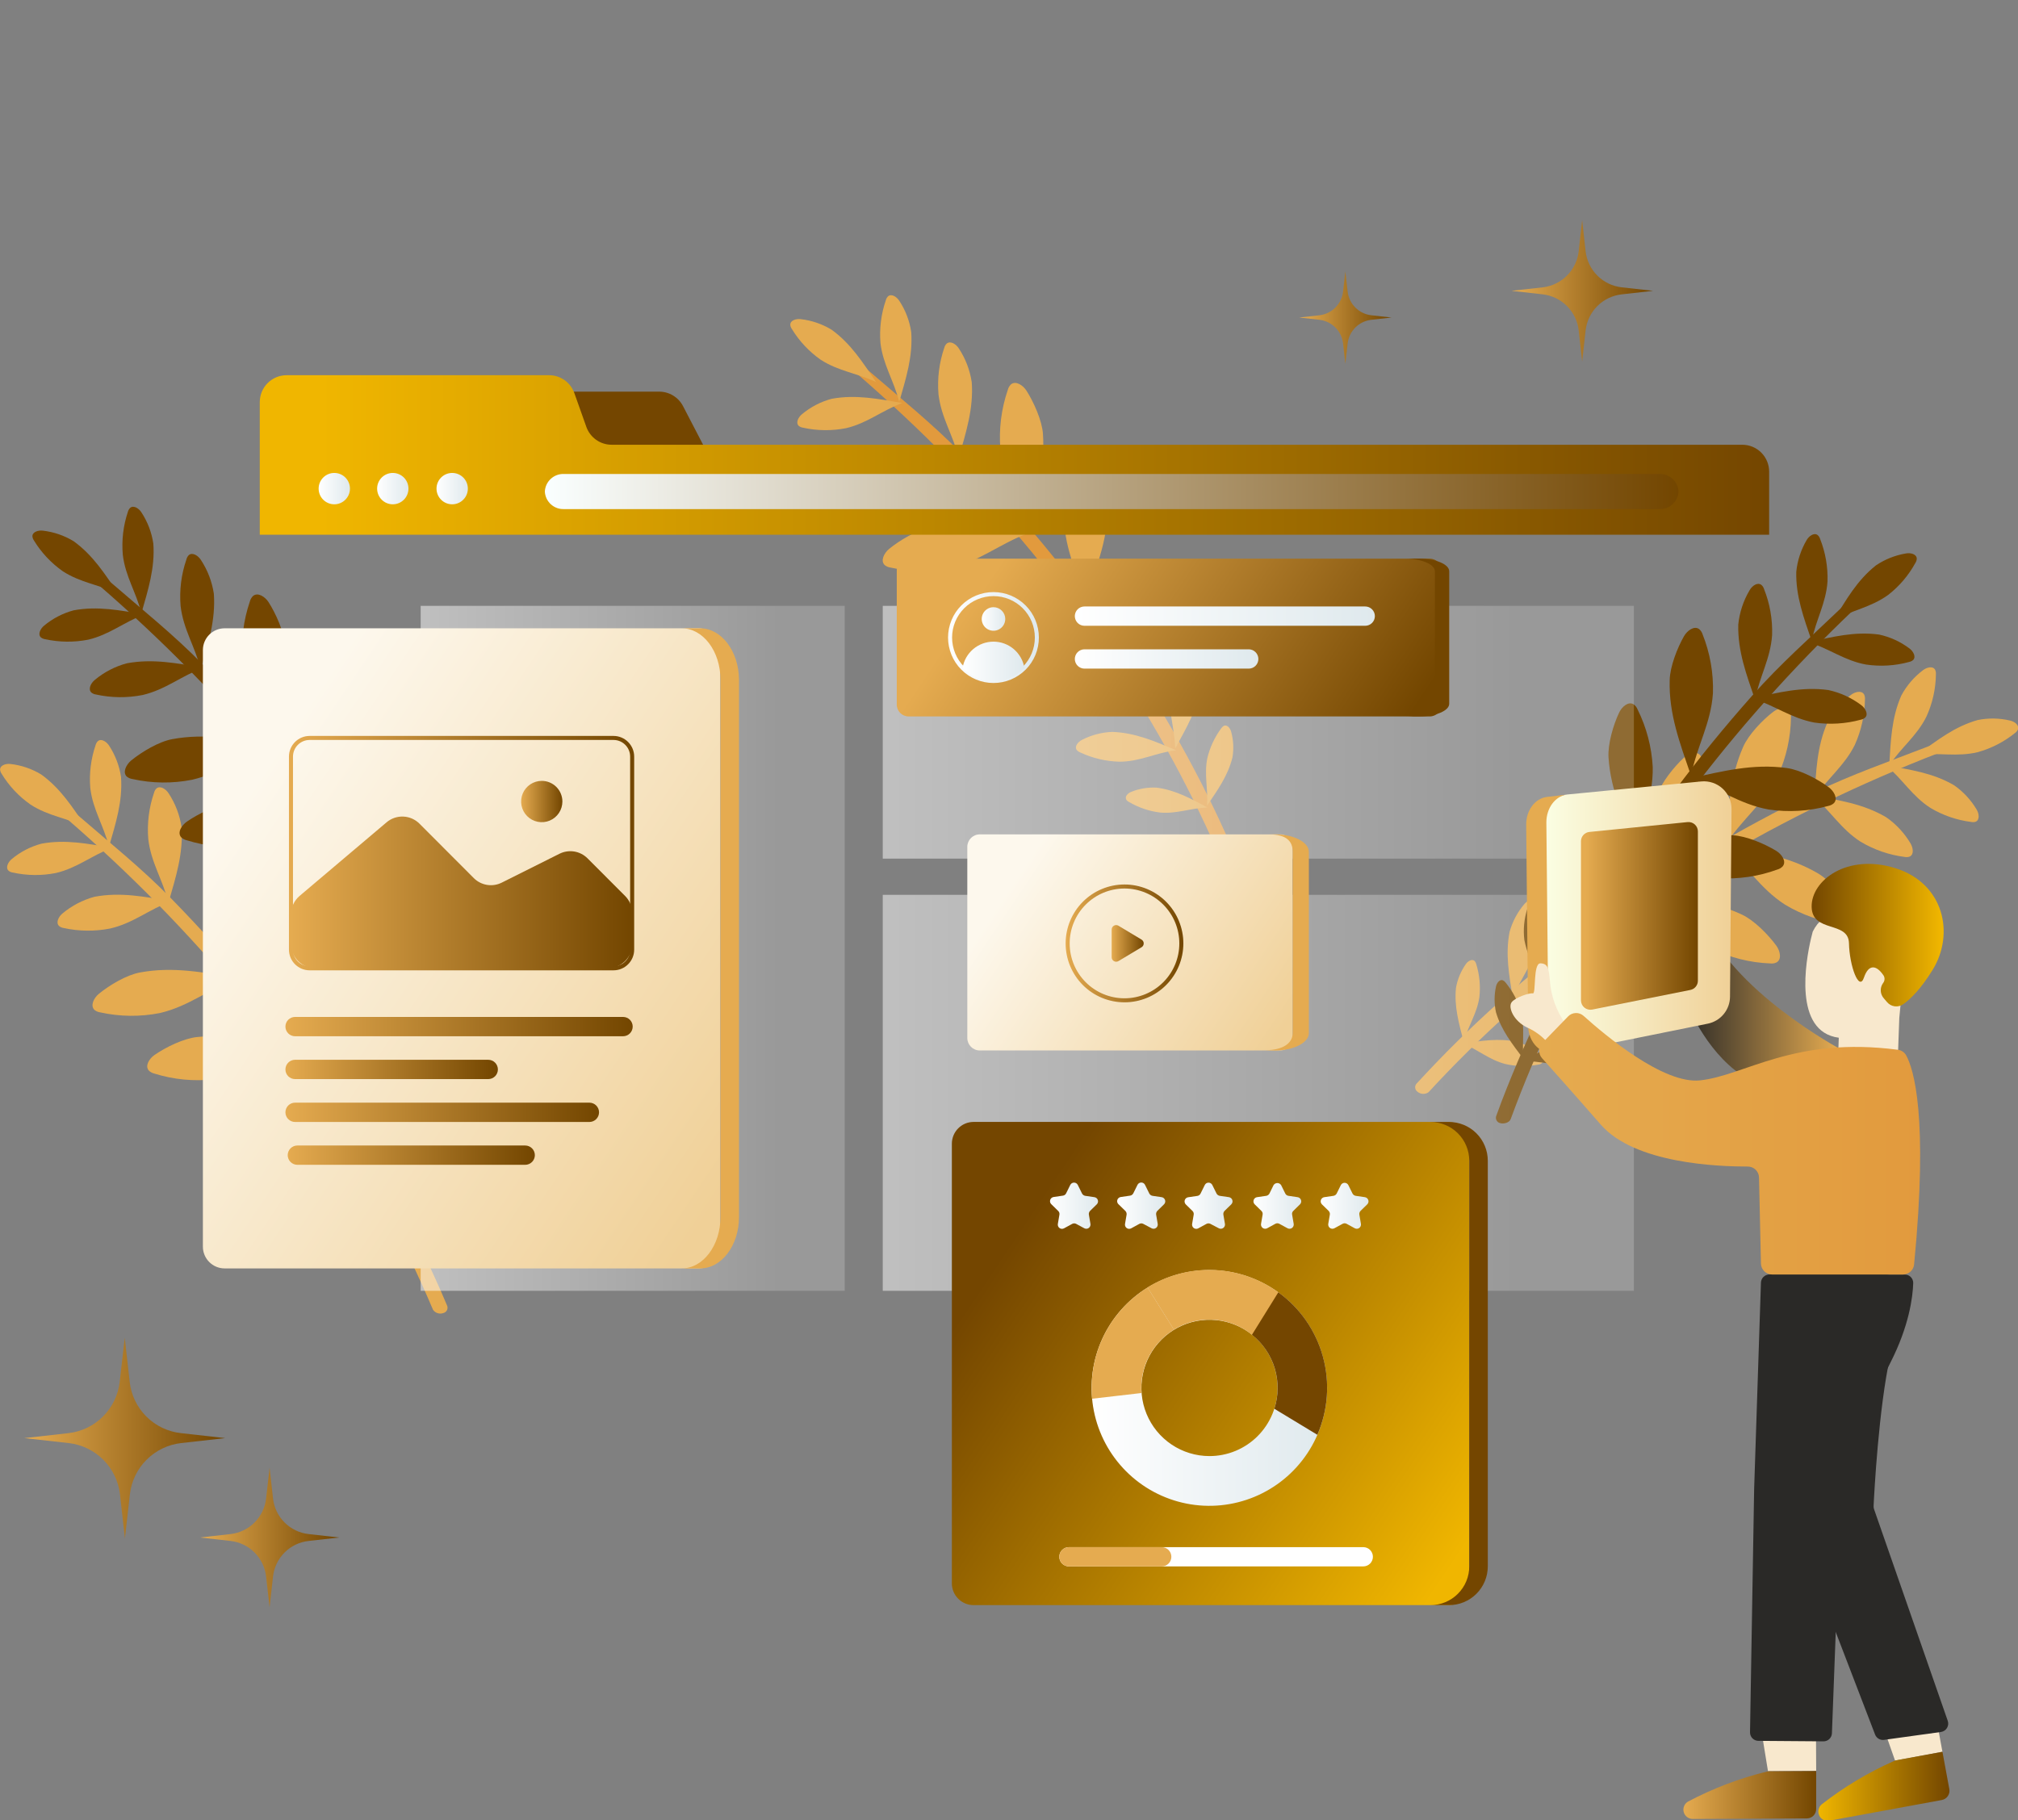 <svg width="501" height="452" viewBox="0 0 501 452" fill="none" xmlns="http://www.w3.org/2000/svg">
<rect x="0" y="0" width="501" height="452" fill="#808080" stroke="none"/>
<g clip-path="url(#clip0_50_1452)">
<path d="M354.646 271.207C361.054 264.234 367.858 257.518 375.058 251.057C382.259 244.596 389.848 238.413 397.826 232.509C405.701 226.679 413.913 221.149 422.461 215.92C431.01 210.69 439.951 205.75 449.285 201.099C458.493 196.515 467.979 192.268 477.743 188.359L481.388 186.935C481.581 186.86 481.754 186.739 481.891 186.583C482.028 186.426 482.125 186.239 482.174 186.037C482.223 185.835 482.223 185.623 482.173 185.422C482.123 185.22 482.025 185.033 481.888 184.877C481.287 184.12 479.743 184.932 478.865 185.277C468.964 189.116 459.719 192.276 450.374 196.827C441.029 201.377 432.106 206.184 423.428 211.358C414.75 216.531 406.149 222.161 398.026 228.047C389.904 233.933 382.292 239.953 374.958 246.35C367.624 252.748 360.702 259.435 354.179 266.378C353.368 267.235 352.568 268.102 351.779 268.959C351.625 269.099 351.505 269.273 351.429 269.467C351.352 269.66 351.321 269.869 351.339 270.077C351.356 270.284 351.42 270.485 351.528 270.664C351.635 270.842 351.782 270.994 351.957 271.107C352.331 271.413 352.796 271.588 353.279 271.606C353.762 271.624 354.238 271.484 354.635 271.207H354.646Z" fill="#E5AB50"/>
<path d="M476.076 187.358C480.876 183.842 485.232 180.426 490.955 178.791C493.624 178.242 496.382 178.283 499.033 178.913C500.144 179.158 501.367 180.026 500.978 181.138C500.826 181.479 500.584 181.771 500.278 181.984C497.539 184.201 494.373 185.83 490.977 186.768C485.832 187.992 481.321 186.835 476.076 187.403" fill="#E5AB50"/>
<path d="M469.031 190.04C469.409 183.953 469.576 178.29 472.031 172.693C473.354 170.227 475.197 168.078 477.432 166.396C478.321 165.706 479.854 165.283 480.421 166.296C480.582 166.643 480.651 167.026 480.621 167.408C480.577 171.026 479.783 174.596 478.287 177.889C475.898 182.741 472.02 185.544 469.031 190.051" fill="#E5AB50"/>
<path d="M468.22 190.017C474.22 191.13 479.832 191.887 485.099 194.957C487.398 196.549 489.324 198.622 490.743 201.032C491.332 202 491.543 203.569 490.51 204.026C490.153 204.148 489.769 204.171 489.399 204.092C485.812 203.642 482.358 202.453 479.254 200.599C474.709 197.672 472.364 193.5 468.22 190.017Z" fill="#E5AB50"/>
<path d="M450.452 198.117C450.874 191.53 451.052 185.389 453.708 179.347C455.141 176.677 457.135 174.35 459.553 172.526C460.519 171.781 462.164 171.358 462.786 172.415C462.966 172.785 463.043 173.196 463.009 173.606C462.952 177.522 462.094 181.384 460.486 184.955C457.886 190.206 453.697 193.233 450.485 198.117" fill="#E5AB50"/>
<path d="M449.975 197.539C456.464 198.651 462.531 199.564 468.231 202.891C470.721 204.608 472.807 206.848 474.343 209.455C474.976 210.568 475.221 212.203 474.087 212.693C473.702 212.828 473.288 212.859 472.887 212.782C469.006 212.288 465.268 210.996 461.909 208.988C456.986 205.817 454.453 201.311 449.975 197.539Z" fill="#E5AB50"/>
<path d="M428.606 209.455C429.129 201.033 429.362 193.188 432.762 185.456C434.118 182.374 437.563 178.78 440.229 176.744C441.474 175.787 443.563 175.241 444.363 176.599C444.594 177.072 444.69 177.599 444.641 178.123C444.57 183.115 443.473 188.039 441.418 192.588C438.085 199.263 432.74 203.169 428.606 209.411" fill="#E5AB50"/>
<path d="M427.962 209.989C436.262 211.469 444.03 212.582 451.297 216.832C454.208 218.523 457.375 222.395 459.075 225.232C459.886 226.579 460.186 228.737 458.742 229.371C458.245 229.544 457.711 229.579 457.197 229.472C452.238 228.849 447.463 227.201 443.174 224.632C436.874 220.582 433.64 214.807 427.906 209.989" fill="#E5AB50"/>
<path d="M409.272 221.705C409.083 213.271 408.661 205.427 411.394 197.439C412.505 194.256 415.606 190.395 418.061 188.126C419.173 187.013 421.273 186.345 422.173 187.625C422.439 188.08 422.578 188.599 422.573 189.127C422.936 194.119 422.259 199.132 420.584 203.847C417.85 210.824 412.805 215.141 409.239 221.65" fill="#E5AB50"/>
<path d="M408.683 222.295C417.083 223.052 424.906 223.508 432.529 227.124C435.562 228.57 439.04 232.12 441.018 234.835C441.94 236.114 442.429 238.239 441.018 238.985C440.54 239.207 440.008 239.288 439.485 239.218C434.47 239.026 429.551 237.791 425.039 235.591C418.428 232.086 414.705 226.612 408.594 222.24" fill="#E5AB50"/>
<path d="M390.637 235.246C390.082 228.414 389.359 222.072 391.182 215.463C392.258 212.505 393.96 209.814 396.171 207.575C397.06 206.662 398.693 205.972 399.505 206.974C399.744 207.331 399.882 207.746 399.905 208.176C400.442 212.208 400.135 216.307 399.005 220.214C397.127 226 393.271 229.75 390.66 235.246" fill="#E5AB50"/>
<path d="M390.192 235.747C397.037 235.97 403.416 235.958 409.771 238.517C412.584 239.915 415.06 241.908 417.027 244.359C417.839 245.349 418.339 247.051 417.25 247.697C416.874 247.894 416.451 247.982 416.027 247.953C411.964 248.045 407.925 247.287 404.171 245.727C398.615 243.202 395.359 238.951 390.192 235.714" fill="#E5AB50"/>
<path d="M375.58 247.875C374.68 242.222 373.68 236.993 374.78 231.374C375.483 228.845 376.727 226.499 378.425 224.498C379.103 223.675 380.414 223.007 381.136 223.786C381.362 224.063 381.504 224.399 381.547 224.754C382.242 228.078 382.242 231.51 381.547 234.835C380.347 239.764 377.38 243.124 375.558 247.875" fill="#E5AB50"/>
<path d="M375.247 248.32C380.959 248.053 386.248 247.641 391.704 249.366C394.139 250.365 396.327 251.884 398.115 253.816C398.849 254.584 399.371 255.964 398.515 256.598C398.215 256.787 397.87 256.891 397.515 256.898C394.141 257.223 390.736 256.844 387.515 255.786C382.748 254.05 379.736 250.712 375.291 248.375" fill="#E5AB50"/>
<path d="M363.38 258.701C362.213 254.15 360.991 249.955 361.469 245.282C361.842 243.161 362.677 241.148 363.913 239.385C364.413 238.662 365.435 238.017 366.08 238.595C366.283 238.806 366.425 239.067 366.491 239.352C367.316 242.013 367.585 244.816 367.28 247.586C366.669 251.713 364.502 254.684 363.38 258.712" fill="#E5AB50"/>
<path d="M363.135 259.09C367.78 258.445 372.081 257.699 376.67 258.69C378.722 259.316 380.616 260.374 382.226 261.794C382.881 262.361 383.415 263.452 382.759 264.019C382.527 264.197 382.25 264.305 381.959 264.331C379.227 264.856 376.415 264.807 373.703 264.186C369.68 263.129 366.969 260.637 363.113 259.068" fill="#E5AB50"/>
<path d="M375.036 277.916C378.303 269.015 382.029 260.206 386.215 251.491C390.4 242.775 395.06 234.159 400.193 225.644C405.238 217.24 410.713 208.988 416.617 200.888C422.521 192.788 428.903 184.803 435.762 176.932C442.518 169.166 449.667 161.615 457.208 154.279C458.142 153.367 459.086 152.465 460.031 151.564C460.181 151.421 460.294 151.243 460.361 151.046C460.428 150.849 460.446 150.64 460.414 150.434C460.383 150.229 460.302 150.034 460.179 149.867C460.056 149.699 459.895 149.564 459.709 149.472C458.853 149.005 457.742 150.34 457.064 150.997C449.408 158.329 442.041 164.805 435.129 172.593C428.218 180.382 421.795 188.237 415.772 196.326C409.75 204.415 403.927 212.926 398.66 221.46C393.393 229.994 388.659 238.495 384.337 247.207C380.014 255.919 376.159 264.72 372.736 273.632C372.314 274.737 371.903 275.85 371.503 276.97C371.416 277.159 371.374 277.365 371.379 277.572C371.384 277.78 371.436 277.984 371.532 278.168C371.627 278.352 371.763 278.513 371.929 278.637C372.096 278.761 372.288 278.845 372.492 278.884C373.347 279.118 374.714 278.75 375.003 277.949L375.036 277.916Z" fill="#734600"/>
<path d="M455.23 154.001C458.331 148.916 461.053 144.098 465.72 140.393C467.98 138.868 470.542 137.851 473.232 137.411C474.343 137.222 475.821 137.578 475.865 138.691C475.857 139.063 475.746 139.425 475.543 139.737C473.857 142.836 471.549 145.552 468.765 147.715C464.487 150.819 459.875 151.464 455.23 154.001Z" fill="#734600"/>
<path d="M449.785 159.164C447.818 153.389 445.807 148.037 445.952 141.984C446.231 139.199 447.111 136.508 448.53 134.096C449.096 133.117 450.352 132.171 451.263 132.861C451.546 133.111 451.754 133.434 451.863 133.795C453.197 137.158 453.824 140.76 453.708 144.377C453.341 149.784 450.83 153.845 449.785 159.164Z" fill="#734600"/>
<path d="M449.029 159.442C454.985 158.129 460.475 156.738 466.519 157.561C469.251 158.151 471.821 159.328 474.053 161.011C474.964 161.689 475.753 163.047 474.976 163.87C474.689 164.116 474.345 164.284 473.975 164.36C470.488 165.317 466.84 165.537 463.264 165.005C457.941 164.037 454.185 161.077 449.029 159.442Z" fill="#734600"/>
<path d="M435.707 173.706C433.573 167.453 431.406 161.723 431.551 155.113C431.849 152.098 432.805 149.184 434.351 146.579C434.962 145.467 436.318 144.488 437.296 145.233C437.601 145.51 437.827 145.863 437.951 146.257C439.402 149.893 440.083 153.792 439.951 157.706C439.551 163.558 436.84 167.953 435.707 173.706Z" fill="#734600"/>
<path d="M435.029 173.372C441.474 171.959 447.419 170.446 453.919 171.336C456.876 171.978 459.658 173.253 462.075 175.074C463.064 175.809 463.92 177.3 463.075 178.156C462.764 178.44 462.379 178.629 461.964 178.702C458.194 179.727 454.252 179.966 450.386 179.403C444.619 178.29 440.563 175.152 434.974 173.372" fill="#734600"/>
<path d="M419.828 192.621C417.106 184.632 414.272 177.3 414.528 168.855C414.606 165.517 416.417 160.866 418.095 157.94C418.884 156.582 420.617 155.269 421.873 156.226C422.265 156.575 422.553 157.026 422.706 157.528C424.557 162.18 425.428 167.165 425.262 172.17C424.751 179.647 421.273 185.277 419.828 192.621Z" fill="#734600"/>
<path d="M419.405 193.3C427.639 191.486 435.229 189.55 443.585 190.696C446.918 191.152 451.363 193.478 454.019 195.48C455.274 196.404 456.374 198.284 455.297 199.419C454.904 199.77 454.424 200.008 453.908 200.109C449.084 201.425 444.041 201.728 439.095 200.999C431.728 199.664 426.539 195.569 419.405 193.3Z" fill="#734600"/>
<path d="M406.638 211.28C403.304 203.491 399.86 196.47 399.337 188.048C399.137 184.71 400.549 179.925 401.982 176.921C402.649 175.497 404.271 174.051 405.593 174.896C406.014 175.21 406.341 175.633 406.538 176.12C408.773 180.6 410.059 185.494 410.316 190.496C410.449 197.984 407.46 203.847 406.638 211.335" fill="#734600"/>
<path d="M406.315 212.048C414.372 209.544 421.772 206.963 430.195 207.397C433.528 207.564 438.118 209.511 440.996 211.28C442.329 212.092 443.585 213.872 442.596 215.096C442.238 215.481 441.78 215.758 441.273 215.897C436.581 217.621 431.583 218.352 426.595 218.045C419.139 217.333 413.616 213.694 406.315 212.048Z" fill="#734600"/>
<path d="M394.593 230.918C391.459 224.81 388.37 219.235 387.548 212.426C387.409 209.283 387.951 206.148 389.137 203.235C389.614 202.045 390.859 200.788 391.97 201.411C392.331 201.642 392.62 201.969 392.804 202.356C394.83 205.881 396.109 209.786 396.559 213.828C397.037 219.903 394.893 224.843 394.593 230.918Z" fill="#734600"/>
<path d="M394.359 231.563C400.771 229.149 406.66 226.701 413.505 226.634C416.623 226.858 419.655 227.753 422.394 229.26C423.506 229.861 424.617 231.241 423.883 232.286C423.61 232.613 423.253 232.86 422.85 232.999C419.125 234.626 415.102 235.46 411.038 235.446C404.96 235.235 400.304 232.554 394.304 231.563" fill="#734600"/>
<path d="M385.492 248.342C382.503 243.457 379.58 239.018 378.447 233.41C378.128 230.791 378.382 228.133 379.191 225.622C379.514 224.609 380.469 223.485 381.414 223.93C381.724 224.104 381.981 224.357 382.158 224.665C384.072 227.467 385.388 230.633 386.025 233.966C386.792 238.985 385.325 243.235 385.47 248.308" fill="#734600"/>
<path d="M385.337 248.887C390.526 246.462 395.26 244.047 400.96 243.569C403.58 243.546 406.173 244.093 408.561 245.171C409.539 245.605 410.539 246.684 409.994 247.597C409.787 247.888 409.502 248.116 409.172 248.253C406.179 249.849 402.886 250.801 399.505 251.046C394.438 251.257 390.393 249.321 385.337 248.887Z" fill="#734600"/>
<path d="M378.292 263.018C375.48 259.257 372.736 255.852 371.402 251.357C370.941 249.25 370.941 247.067 371.402 244.96C371.58 244.103 372.28 243.113 373.102 243.402C373.369 243.522 373.598 243.71 373.769 243.947C375.545 246.092 376.861 248.581 377.636 251.257C378.647 255.296 377.781 258.879 378.269 263.018" fill="#734600"/>
<path d="M378.292 263.474C382.337 261.093 386.07 258.767 390.648 257.911C392.789 257.697 394.95 257.951 396.982 258.656C397.816 258.923 398.716 259.769 398.338 260.514C398.19 260.768 397.98 260.978 397.727 261.126C395.399 262.652 392.781 263.678 390.037 264.141C385.915 264.698 382.459 263.429 378.292 263.463" fill="#734600"/>
<path d="M107.508 325.226C103.804 316.488 99.652 307.872 95.052 299.379C90.451 290.886 85.38 282.507 79.839 274.244C74.387 266.085 68.513 258.111 62.216 250.322C55.919 242.534 49.156 234.872 41.926 227.335C34.807 219.918 27.299 212.723 19.402 205.75C18.424 204.893 17.446 204.025 16.457 203.18C16.298 203.046 16.174 202.875 16.096 202.682C16.018 202.489 15.988 202.28 16.008 202.072C16.029 201.865 16.1 201.666 16.215 201.493C16.33 201.319 16.486 201.177 16.669 201.077C17.502 200.565 18.669 201.856 19.391 202.468C27.414 209.411 35.07 215.508 42.348 222.94C49.626 230.373 56.404 237.905 62.838 245.694C69.272 253.482 75.484 261.683 81.162 269.949C86.84 278.216 91.974 286.483 96.718 294.973C101.463 303.462 105.741 312.096 109.564 320.831C110.041 321.943 110.497 322.989 110.953 324.068C111.05 324.252 111.104 324.455 111.11 324.663C111.116 324.871 111.075 325.077 110.989 325.267C110.903 325.456 110.775 325.623 110.615 325.754C110.454 325.886 110.266 325.979 110.064 326.027C109.609 326.19 109.113 326.199 108.652 326.055C108.19 325.91 107.789 325.619 107.508 325.226Z" fill="#E5AB50"/>
<path d="M21.357 205.383C18.024 200.454 15.057 195.781 10.245 192.309C7.915 190.889 5.301 189.996 2.589 189.695C1.478 189.561 0.022 189.995 0.022 191.096C0.054 191.466 0.185 191.819 0.4 192.12C2.231 195.141 4.672 197.745 7.567 199.764C12.012 202.657 16.624 203.102 21.379 205.383" fill="#E5AB50"/>
<path d="M27.047 210.267C28.736 204.404 30.48 199.007 30.047 192.921C29.633 190.141 28.621 187.483 27.08 185.133C26.469 184.176 25.169 183.297 24.302 184.02C24.028 184.289 23.832 184.627 23.736 184.999C22.568 188.42 22.118 192.045 22.413 195.647C23.035 201.032 25.747 204.971 27.047 210.223" fill="#E5AB50"/>
<path d="M27.814 210.512C21.813 209.5 16.257 208.365 10.268 209.488C7.568 210.211 5.058 211.513 2.912 213.305C2.034 214.028 1.301 215.419 2.123 216.198C2.415 216.439 2.77 216.593 3.145 216.643C6.676 217.428 10.332 217.47 13.879 216.765C19.146 215.541 22.769 212.404 27.814 210.512Z" fill="#E5AB50"/>
<path d="M41.825 224.131C43.648 217.778 45.536 211.947 45.07 205.349C44.618 202.357 43.523 199.498 41.858 196.971C41.192 195.936 39.792 194.98 38.847 195.77C38.553 196.059 38.345 196.425 38.247 196.827C36.976 200.528 36.488 204.453 36.814 208.354C37.48 214.173 40.414 218.445 41.825 224.131Z" fill="#E5AB50"/>
<path d="M42.481 223.775C35.981 222.662 29.969 221.449 23.48 222.662C20.56 223.45 17.846 224.862 15.524 226.801C14.568 227.58 13.779 229.082 14.668 229.928C14.986 230.191 15.371 230.36 15.78 230.417C19.6 231.258 23.554 231.3 27.391 230.54C33.092 229.216 36.992 225.822 42.481 223.775Z" fill="#E5AB50"/>
<path d="M58.605 242.167C60.938 234.056 63.349 226.59 62.738 218.167C62.505 214.829 60.46 210.278 58.638 207.441C57.793 206.117 55.993 204.904 54.793 205.917C54.418 206.283 54.149 206.745 54.015 207.252C52.396 211.991 51.772 217.014 52.182 222.006C53.049 229.449 56.804 234.901 58.605 242.167Z" fill="#E5AB50"/>
<path d="M59.026 242.879C50.703 241.477 43.025 239.919 34.736 241.466C31.402 242.078 27.168 244.615 24.557 246.751C23.335 247.741 22.335 249.666 23.446 250.757C23.857 251.084 24.348 251.296 24.868 251.368C29.749 252.447 34.799 252.504 39.703 251.535C46.992 249.833 51.981 245.494 59.004 242.879" fill="#E5AB50"/>
<path d="M72.716 260.214C75.728 252.325 78.761 245.093 78.873 236.648C78.873 233.31 77.261 228.593 75.695 225.611C74.961 224.22 73.261 222.863 71.983 223.764C71.576 224.097 71.269 224.536 71.094 225.032C69.082 229.616 68.038 234.567 68.027 239.574C68.261 247.063 71.528 252.815 72.716 260.214Z" fill="#E5AB50"/>
<path d="M73.049 260.959C64.882 258.856 57.359 256.642 48.97 257.488C45.636 257.822 41.192 259.991 38.38 261.938C37.08 262.817 35.913 264.653 36.958 265.833C37.341 266.194 37.812 266.447 38.325 266.567C43.096 268.058 48.124 268.543 53.092 267.991C60.504 266.879 65.838 263.007 73.094 261.004" fill="#E5AB50"/>
<path d="M85.684 279.24C88.506 272.987 91.317 267.268 91.817 260.425C91.805 257.275 91.107 254.166 89.773 251.313C89.251 250.2 87.939 248.965 86.862 249.633C86.514 249.886 86.242 250.228 86.073 250.623C84.219 254.244 83.133 258.211 82.883 262.272C82.706 268.358 85.106 273.176 85.684 279.24Z" fill="#E5AB50"/>
<path d="M85.939 279.863C79.416 277.76 73.427 275.602 66.582 275.88C63.456 276.241 60.448 277.286 57.77 278.94C56.659 279.596 55.648 281.02 56.437 282.033C56.734 282.357 57.121 282.585 57.548 282.689C61.322 284.121 65.351 284.758 69.382 284.559C75.449 284.047 79.961 281.143 85.906 279.863" fill="#E5AB50"/>
<path d="M95.629 296.197C98.374 291.179 101.074 286.595 101.929 280.931C102.115 278.315 101.736 275.689 100.818 273.232C100.451 272.231 99.44 271.151 98.496 271.641C98.196 271.835 97.951 272.103 97.785 272.42C96.012 275.312 94.854 278.539 94.384 281.899C93.851 286.951 95.496 291.112 95.64 296.197" fill="#E5AB50"/>
<path d="M95.795 296.731C90.506 294.561 85.661 292.392 79.95 292.18C77.328 292.282 74.76 292.958 72.427 294.161C71.472 294.639 70.527 295.763 71.116 296.653C71.337 296.93 71.629 297.141 71.96 297.265C75.029 298.706 78.362 299.497 81.75 299.59C86.828 299.59 90.773 297.365 95.795 296.731Z" fill="#E5AB50"/>
<path d="M103.485 310.561C106.108 306.667 108.663 303.129 109.797 298.567C110.147 296.442 110.033 294.267 109.464 292.191C109.241 291.346 108.497 290.389 107.697 290.723C107.432 290.846 107.208 291.043 107.052 291.29C105.382 293.518 104.191 296.067 103.552 298.778C102.73 302.873 103.774 306.4 103.485 310.561Z" fill="#E5AB50"/>
<path d="M103.585 310.95C99.429 308.725 95.629 306.633 90.973 306.021C88.826 305.908 86.679 306.265 84.684 307.067C83.873 307.379 83.006 308.18 83.417 308.992C83.579 309.237 83.8 309.437 84.062 309.571C86.448 310.97 89.095 311.867 91.84 312.208C95.996 312.564 99.374 311.095 103.541 310.95" fill="#E5AB50"/>
<path d="M115.53 267.29C111.826 258.567 107.674 249.952 103.074 241.444C98.473 232.936 93.403 224.557 87.861 216.309C82.402 208.15 76.527 200.179 70.238 192.398C63.949 184.617 57.189 176.951 49.959 169.4C42.825 161.982 35.313 154.787 27.424 147.815L24.479 145.244C24.321 145.11 24.197 144.938 24.12 144.744C24.043 144.551 24.014 144.341 24.035 144.134C24.057 143.927 24.13 143.728 24.246 143.555C24.362 143.382 24.518 143.24 24.702 143.142C25.524 142.63 26.702 143.92 27.413 144.532C35.436 151.486 43.092 157.573 50.37 165.005C57.648 172.437 64.427 179.97 70.86 187.759C77.294 195.547 83.505 203.758 89.184 212.025C94.862 220.292 99.996 228.559 104.74 237.049C109.485 245.538 113.774 254.161 117.586 262.895C118.063 264.008 118.519 265.054 118.986 266.144C119.081 266.329 119.132 266.533 119.137 266.741C119.142 266.948 119.099 267.154 119.012 267.343C118.925 267.532 118.797 267.698 118.636 267.83C118.476 267.961 118.287 268.055 118.086 268.103C117.629 268.264 117.133 268.272 116.672 268.126C116.21 267.979 115.809 267.686 115.53 267.29Z" fill="#744600"/>
<path d="M29.38 147.447C26.046 142.518 23.079 137.845 18.268 134.374C15.934 132.959 13.322 132.067 10.612 131.759C9.501 131.626 8.045 132.06 8.045 133.161C8.082 133.532 8.212 133.888 8.423 134.196C10.265 137.207 12.705 139.809 15.59 141.84C20.035 144.722 24.657 145.178 29.402 147.403" fill="#744600"/>
<path d="M35.08 152.343C36.758 146.479 38.502 141.083 38.069 134.997C37.66 132.215 36.647 129.556 35.102 127.208C34.491 126.252 33.191 125.373 32.324 126.096C32.052 126.362 31.857 126.696 31.757 127.064C30.601 130.506 30.17 134.15 30.49 137.767C31.124 143.142 33.824 147.08 35.135 152.343" fill="#744600"/>
<path d="M35.836 152.566C29.836 151.553 24.28 150.429 18.29 151.542C15.591 152.265 13.081 153.567 10.934 155.358C10.056 156.081 9.323 157.472 10.145 158.262C10.446 158.497 10.802 158.65 11.179 158.707C14.707 159.482 18.357 159.524 21.902 158.83C27.169 157.595 30.791 154.457 35.836 152.566Z" fill="#744600"/>
<path d="M49.848 166.196C51.681 159.853 53.559 154.012 53.092 147.425C52.641 144.429 51.545 141.567 49.881 139.036C49.225 138.001 47.814 137.044 46.87 137.834C46.571 138.143 46.363 138.528 46.27 138.947C44.999 142.648 44.511 146.574 44.836 150.474C45.514 156.304 48.447 160.566 49.848 166.251" fill="#744600"/>
<path d="M50.492 165.806C43.992 164.693 37.98 163.492 31.502 164.693C28.578 165.472 25.859 166.881 23.535 168.821C22.579 169.6 21.79 171.113 22.69 171.959C23.011 172.216 23.395 172.381 23.802 172.437C27.618 173.282 31.568 173.328 35.402 172.571C41.103 171.236 45.003 167.842 50.492 165.795" fill="#744600"/>
<path d="M66.627 184.243C68.96 176.12 71.372 168.666 70.772 160.232C70.527 156.894 68.483 152.343 66.671 149.506C65.816 148.193 64.016 146.969 62.816 147.982C62.438 148.35 62.168 148.816 62.038 149.328C60.425 154.064 59.8 159.082 60.204 164.07C61.071 171.514 64.827 176.966 66.627 184.243Z" fill="#744600"/>
<path d="M67.048 184.955C58.726 183.541 51.047 181.984 42.758 183.53C39.424 184.142 35.191 186.69 32.579 188.815C31.368 189.806 30.357 191.742 31.468 192.821C31.88 193.147 32.371 193.358 32.891 193.433C37.773 194.523 42.83 194.579 47.736 193.6C55.025 191.909 60.015 187.558 67.026 184.955" fill="#744600"/>
<path d="M80.717 202.278C83.728 194.39 86.762 187.158 86.873 178.713C86.873 175.375 85.261 170.657 83.695 167.686C82.961 166.296 81.261 164.927 79.983 165.828C79.579 166.169 79.273 166.61 79.094 167.108C77.089 171.689 76.052 176.637 76.05 181.639C76.283 189.127 79.561 194.879 80.739 202.278" fill="#744600"/>
<path d="M81.072 203.024C72.905 200.921 65.382 198.718 56.993 199.552C53.659 199.886 49.214 202.056 46.403 204.003C45.114 204.893 43.936 206.729 44.981 207.897C45.361 208.263 45.833 208.517 46.347 208.632C51.118 210.128 56.147 210.613 61.115 210.056C68.527 208.943 73.86 205.082 81.116 203.068" fill="#744600"/>
<path d="M93.706 221.305C96.528 215.052 99.351 209.333 99.84 202.49C99.827 199.343 99.129 196.237 97.795 193.388C97.273 192.22 95.962 191.03 94.884 191.708C94.537 191.959 94.267 192.302 94.106 192.699C92.249 196.316 91.16 200.278 90.906 204.337C90.728 210.423 93.128 215.252 93.706 221.305Z" fill="#744600"/>
<path d="M93.961 221.928C87.439 219.825 81.45 217.666 74.605 217.944C71.481 218.313 68.474 219.357 65.793 221.004C64.682 221.661 63.67 223.096 64.46 224.097C64.761 224.419 65.145 224.65 65.571 224.765C69.372 226.197 73.426 226.833 77.483 226.634C83.55 226.122 88.061 223.207 94.006 221.928" fill="#744600"/>
<path d="M103.651 238.239C106.396 233.221 109.096 228.637 109.952 222.974C110.137 220.357 109.758 217.731 108.841 215.274C108.474 214.273 107.463 213.205 106.518 213.694C106.217 213.882 105.971 214.147 105.807 214.462C104.034 217.354 102.877 220.581 102.407 223.942C101.873 229.004 103.518 233.165 103.662 238.239" fill="#744600"/>
<path d="M103.829 238.795C98.529 236.626 93.684 234.456 87.972 234.245C85.352 234.357 82.786 235.033 80.45 236.225C79.494 236.704 78.549 237.838 79.138 238.717C79.359 238.997 79.65 239.213 79.983 239.341C83.056 240.779 86.392 241.567 89.784 241.655C94.851 241.655 98.795 239.485 103.829 238.795Z" fill="#744600"/>
<path d="M111.508 252.57C114.13 248.676 116.697 245.149 117.819 240.587C118.175 238.459 118.061 236.279 117.486 234.2C117.264 233.355 116.53 232.398 115.719 232.731C115.456 232.862 115.233 233.062 115.075 233.31C113.412 235.538 112.232 238.088 111.608 240.798C110.785 244.882 111.83 248.409 111.541 252.57" fill="#744600"/>
<path d="M111.608 253.026C107.452 250.801 103.651 248.698 98.996 248.086C96.848 247.972 94.702 248.329 92.706 249.132C91.895 249.444 91.028 250.245 91.44 251.068C91.603 251.313 91.829 251.509 92.095 251.635C94.478 253.046 97.126 253.948 99.874 254.284C104.018 254.64 107.407 253.171 111.563 253.026" fill="#744600"/>
<path d="M303.687 214.773C299.983 206.035 295.835 197.42 291.242 188.927C286.649 180.434 281.59 172.052 276.063 163.781C270.611 155.622 264.737 147.651 258.44 139.87C252.143 132.089 245.384 124.423 238.161 116.872C231.027 109.454 223.515 102.263 215.626 95.298L212.681 92.716C212.525 92.581 212.404 92.41 212.328 92.218C212.252 92.026 212.224 91.818 212.245 91.612C212.267 91.407 212.339 91.21 212.453 91.037C212.568 90.865 212.722 90.724 212.904 90.625C213.726 90.113 214.904 91.392 215.615 92.016C223.649 98.958 231.294 105.056 238.572 112.477C245.85 119.898 252.629 127.453 259.062 135.242C265.496 143.03 271.708 151.23 277.386 159.497C283.064 167.764 288.198 176.031 292.942 184.521C297.687 193.01 301.976 201.633 305.788 210.378C306.269 211.461 306.736 212.541 307.188 213.616C307.283 213.801 307.334 214.005 307.339 214.213C307.344 214.42 307.301 214.626 307.214 214.815C307.127 215.004 306.999 215.17 306.838 215.302C306.678 215.433 306.49 215.527 306.288 215.575C305.833 215.737 305.337 215.747 304.876 215.603C304.415 215.458 304.013 215.167 303.732 214.773H303.687Z" fill="#E29A3D"/>
<path d="M217.537 94.92C214.203 90.002 211.248 85.318 206.425 81.846C204.087 80.434 201.472 79.545 198.758 79.243C197.647 79.109 196.191 79.532 196.202 80.644C196.229 81.015 196.36 81.37 196.58 81.668C198.415 84.681 200.851 87.284 203.736 89.312C208.181 92.194 212.803 92.65 217.548 94.875" fill="#E5AB50"/>
<path d="M223.237 99.815C224.915 93.952 226.66 88.555 226.226 82.469C225.821 79.686 224.808 77.027 223.259 74.681C222.648 73.724 221.348 72.845 220.481 73.568C220.213 73.835 220.021 74.169 219.926 74.536C218.749 77.958 218.295 81.588 218.592 85.195C219.226 90.569 221.926 94.519 223.237 99.771" fill="#E5AB50"/>
<path d="M224.004 100.06C217.993 99.036 212.437 97.913 206.448 99.025C203.748 99.754 201.239 101.06 199.092 102.853C198.214 103.565 197.48 104.967 198.303 105.746C198.603 105.98 198.959 106.134 199.336 106.191C202.864 106.971 206.514 107.013 210.059 106.313C215.326 105.078 218.948 101.94 224.004 100.06Z" fill="#E5AB50"/>
<path d="M238.017 113.679C239.839 107.326 241.728 101.44 241.25 94.897C240.802 91.9 239.706 89.037 238.039 86.508C237.383 85.473 235.972 84.528 235.027 85.317C234.735 85.604 234.527 85.966 234.427 86.363C233.161 90.07 232.673 93.998 232.994 97.901C233.672 103.721 236.605 107.982 238.017 113.679Z" fill="#E5AB50"/>
<path d="M238.66 113.289C232.16 112.177 226.148 110.964 219.67 112.177C216.748 112.96 214.029 114.368 211.703 116.305C210.747 117.084 209.969 118.597 210.858 119.442C211.177 119.702 211.562 119.867 211.97 119.921C215.785 120.771 219.736 120.817 223.57 120.054C229.271 118.73 233.182 115.326 238.66 113.289Z" fill="#E5AB50"/>
<path d="M254.784 131.715C257.117 123.603 259.528 116.138 258.928 107.715C258.684 104.377 256.639 99.826 254.828 96.989C253.972 95.665 252.172 94.441 250.972 95.454C250.6 95.825 250.335 96.29 250.206 96.8C248.583 101.534 247.955 106.553 248.361 111.542C249.228 118.986 252.983 124.438 254.784 131.715Z" fill="#E5AB50"/>
<path d="M255.207 132.427C246.895 131.025 239.206 129.456 230.916 131.003C227.583 131.626 223.349 134.163 220.738 136.288C219.526 137.289 218.515 139.214 219.626 140.293C220.03 140.629 220.518 140.844 221.038 140.916C225.922 141.995 230.976 142.052 235.883 141.083C243.172 139.381 248.162 135.042 255.173 132.427" fill="#E5AB50"/>
<path d="M268.874 149.762C271.885 141.873 274.919 134.63 275.03 126.196C275.03 122.858 273.419 118.14 271.852 115.159C271.118 113.768 269.418 112.399 268.14 113.312C267.737 113.645 267.433 114.084 267.263 114.58C265.246 119.163 264.198 124.114 264.185 129.122C264.418 136.61 267.696 142.363 268.874 149.762Z" fill="#E5AB50"/>
<path d="M269.229 150.507C261.062 148.393 253.55 146.19 245.149 147.025C241.816 147.359 237.371 149.528 234.56 151.475C233.271 152.365 232.104 154.201 233.149 155.381C233.526 155.744 233.994 155.998 234.504 156.115C239.281 157.601 244.311 158.086 249.283 157.539C256.684 156.427 262.017 152.555 269.284 150.552" fill="#E5AB50"/>
<path d="M281.874 168.788C284.697 162.535 287.508 156.805 288.008 149.962C287.985 146.815 287.284 143.711 285.952 140.861C285.43 139.748 284.119 138.502 283.041 139.181C282.694 139.431 282.424 139.774 282.263 140.171C280.406 143.788 279.317 147.75 279.063 151.809C278.896 157.895 281.285 162.724 281.874 168.788Z" fill="#E5AB50"/>
<path d="M282.13 169.411C275.607 167.297 269.607 165.15 262.762 165.417C259.642 165.788 256.64 166.832 253.961 168.476C252.85 169.133 251.828 170.568 252.617 171.57C252.92 171.889 253.304 172.12 253.728 172.237C257.527 173.68 261.583 174.316 265.64 174.106C271.707 173.595 276.219 170.691 282.174 169.411" fill="#E29A3D"/>
<path d="M291.808 185.745C294.553 180.715 297.264 176.142 298.109 170.479C298.306 167.858 297.926 165.227 296.998 162.769C296.631 161.767 295.62 160.699 294.675 161.189C294.376 161.379 294.131 161.643 293.964 161.956C292.168 164.858 290.991 168.101 290.508 171.48C289.975 176.532 291.62 180.693 291.764 185.778" fill="#E5AB50"/>
<path d="M291.986 186.279C286.686 184.053 281.841 181.928 276.129 181.728C273.508 181.831 270.94 182.507 268.607 183.709C267.662 184.187 266.706 185.311 267.295 186.19C267.517 186.473 267.813 186.689 268.151 186.813C271.218 188.258 274.552 189.046 277.941 189.127C283.008 189.127 286.952 186.902 291.986 186.279Z" fill="#E5AB50"/>
<path d="M299.665 200.042C302.298 196.159 304.854 192.621 305.976 188.059C306.336 185.936 306.226 183.76 305.654 181.684C305.432 180.838 304.687 179.881 303.876 180.204C303.615 180.337 303.393 180.537 303.232 180.782C301.566 183.012 300.375 185.561 299.732 188.27C298.909 192.354 299.965 195.892 299.665 200.042Z" fill="#E5AB50"/>
<path d="M299.765 200.498C295.609 198.273 291.808 196.17 287.164 195.569C285.013 195.451 282.863 195.805 280.863 196.604C280.052 196.927 279.185 197.717 279.608 198.54C279.764 198.787 279.987 198.984 280.252 199.107C282.635 200.516 285.283 201.418 288.03 201.756C292.175 202.112 295.564 200.643 299.72 200.498" fill="#E5AB50"/>
<path d="M30.969 332.157L32.202 343.139C32.567 346.391 34.027 349.421 36.342 351.731C38.656 354.04 41.688 355.492 44.936 355.845L55.904 357.08L44.936 358.315C41.7 358.69 38.685 360.15 36.382 362.456C34.078 364.763 32.621 367.781 32.247 371.022L31.013 382.015L29.78 371.022C29.405 367.781 27.948 364.763 25.645 362.456C23.341 360.15 20.326 358.69 17.09 358.315L6.045 357.08L17.023 355.845C20.26 355.471 23.274 354.011 25.578 351.705C27.881 349.398 29.339 346.379 29.713 343.139L30.969 332.157Z" fill="url(#paint0_linear_50_1452)"/>
<path d="M66.927 364.446L67.782 372.079C68.037 374.331 69.047 376.43 70.648 378.033C72.249 379.636 74.345 380.647 76.594 380.902L84.206 381.759L76.594 382.616C74.345 382.871 72.249 383.882 70.648 385.485C69.047 387.088 68.037 389.187 67.782 391.439L66.927 399.072L66.06 391.439C65.806 389.189 64.797 387.091 63.199 385.488C61.6 383.886 59.507 382.873 57.259 382.616L49.637 381.759L57.259 380.902C59.507 380.645 61.6 379.632 63.199 378.03C64.797 376.427 65.806 374.33 66.06 372.079L66.927 364.446Z" fill="url(#paint1_linear_50_1452)"/>
<path d="M392.793 54.653L393.66 62.442C393.932 64.719 394.964 66.838 396.59 68.454C398.216 70.07 400.34 71.088 402.616 71.343L410.394 72.211L402.616 73.09C400.338 73.341 398.212 74.357 396.586 75.974C394.959 77.591 393.928 79.712 393.66 81.991L392.793 89.779L391.927 81.991C391.662 79.722 390.64 77.609 389.027 75.993C387.414 74.378 385.303 73.355 383.037 73.09L375.259 72.211L383.037 71.343C385.302 71.074 387.41 70.049 389.023 68.435C390.635 66.82 391.658 64.709 391.927 62.442L392.793 54.653Z" fill="url(#paint2_linear_50_1452)"/>
<path d="M334 67.382L334.578 72.433C334.754 73.921 335.426 75.306 336.484 76.366C337.542 77.425 338.925 78.098 340.411 78.275L345.456 78.842L340.411 79.409C338.925 79.586 337.542 80.259 336.484 81.318C335.426 82.378 334.754 83.763 334.578 85.251L334 90.313L333.433 85.251C333.257 83.763 332.585 82.378 331.527 81.318C330.469 80.259 329.085 79.586 327.599 79.409L322.555 78.842L327.599 78.275C329.085 78.098 330.469 77.425 331.527 76.366C332.585 75.306 333.257 73.921 333.433 72.433L334 67.382Z" fill="url(#paint3_linear_50_1452)"/>
<path d="M174.645 110.597H97.84C96.072 110.597 94.376 109.893 93.126 108.642C91.875 107.39 91.173 105.692 91.173 103.921C91.173 102.15 91.875 100.452 93.126 99.2C94.376 97.948 96.072 97.245 97.84 97.245H163.655C164.878 97.245 166.077 97.581 167.121 98.216C168.166 98.852 169.016 99.763 169.578 100.85L174.645 110.597Z" fill="#744600"/>
<path d="M209.714 150.429H104.44V320.508H209.714V150.429Z" fill="url(#paint4_linear_50_1452)"/>
<path d="M405.638 150.429H219.159V213.194H405.638V150.429Z" fill="url(#paint5_linear_50_1452)"/>
<path d="M405.638 222.184H219.159V320.508H405.638V222.184Z" fill="url(#paint6_linear_50_1452)"/>
<path d="M136.309 93.162H71.16C69.392 93.162 67.696 93.865 66.446 95.117C65.196 96.369 64.493 98.067 64.493 99.838V132.772H439.218V117.106C439.218 115.335 438.516 113.637 437.265 112.385C436.015 111.133 434.319 110.43 432.551 110.43H151.855C150.475 110.431 149.13 110.003 148.003 109.206C146.877 108.409 146.025 107.281 145.565 105.979L142.598 97.623C142.14 96.319 141.289 95.189 140.163 94.39C139.036 93.591 137.69 93.162 136.309 93.162Z" fill="url(#paint7_linear_50_1452)"/>
<ellipse cx="82.995" cy="121.323" rx="3.889" ry="3.894" fill="url(#paint8_linear_50_1452)"/>
<ellipse cx="97.518" cy="121.323" rx="3.889" ry="3.894" fill="url(#paint9_linear_50_1452)"/>
<ellipse cx="112.263" cy="121.323" rx="3.889" ry="3.894" fill="url(#paint10_linear_50_1452)"/>
<path d="M411.916 126.407H140.054C138.842 126.462 137.658 126.034 136.76 125.216C135.863 124.399 135.325 123.259 135.265 122.046C135.325 120.833 135.863 119.693 136.76 118.875C137.658 118.058 138.842 117.63 140.054 117.684H411.916C413.129 117.63 414.315 118.058 415.214 118.875C416.113 119.692 416.653 120.832 416.717 122.046C416.656 123.261 416.117 124.403 415.217 125.22C414.317 126.038 413.13 126.465 411.916 126.407Z" fill="url(#paint11_linear_50_1452)"/>
<path d="M317.832 207.174H243.239C241.532 207.174 240.149 208.559 240.149 210.267V257.733C240.149 259.441 241.532 260.826 243.239 260.826H317.832C319.538 260.826 320.921 259.441 320.921 257.733V210.267C320.921 208.559 319.538 207.174 317.832 207.174Z" fill="url(#paint12_linear_50_1452)"/>
<path d="M316.554 207.174H315.01C319.654 207.174 320.932 209.099 320.932 211.48V256.52C320.932 258.901 318.71 260.759 314.076 260.759L316.554 260.826C321.188 260.826 324.944 258.901 324.944 256.52V211.536C324.955 209.099 321.188 207.174 316.554 207.174Z" fill="#E5AB50"/>
<path d="M279.175 248.375C277.321 248.377 275.485 248.012 273.772 247.302C272.06 246.593 270.503 245.552 269.193 244.24C267.882 242.927 266.842 241.369 266.134 239.654C265.425 237.939 265.061 236.101 265.063 234.245C265.063 230.497 266.549 226.903 269.196 224.253C271.842 221.603 275.432 220.114 279.175 220.114C282.916 220.117 286.504 221.607 289.15 224.256C291.796 226.905 293.284 230.498 293.287 234.245C293.287 237.992 291.8 241.586 289.153 244.236C286.507 246.886 282.917 248.375 279.175 248.375Z" stroke="url(#paint13_linear_50_1452)" stroke-miterlimit="10"/>
<path d="M275.985 230.807V237.694C275.987 237.889 276.041 238.081 276.14 238.249C276.239 238.417 276.381 238.556 276.551 238.652C276.722 238.748 276.914 238.797 277.109 238.795C277.304 238.793 277.495 238.739 277.663 238.64L283.408 235.201C283.571 235.102 283.706 234.963 283.8 234.796C283.894 234.629 283.943 234.441 283.943 234.25C283.943 234.059 283.894 233.871 283.8 233.704C283.706 233.538 283.571 233.398 283.408 233.299L277.663 229.85C277.495 229.75 277.302 229.696 277.106 229.694C276.91 229.692 276.717 229.743 276.547 229.84C276.376 229.937 276.234 230.078 276.136 230.248C276.037 230.417 275.985 230.61 275.985 230.807Z" fill="url(#paint14_linear_50_1452)"/>
<path d="M173.412 156.004H55.77C52.788 156.004 50.37 158.425 50.37 161.411V309.537C50.37 312.524 52.788 314.945 55.77 314.945H173.412C176.394 314.945 178.812 312.524 178.812 309.537V161.411C178.812 158.425 176.394 156.004 173.412 156.004Z" fill="url(#paint15_linear_50_1452)"/>
<path d="M173.834 156.004H169.233C174.556 156.004 178.867 161.712 178.867 168.755V302.194C178.867 309.237 174.556 314.945 169.233 314.945H173.834C179.156 314.945 183.468 309.237 183.468 302.194V168.755C183.423 161.712 179.112 156.004 173.834 156.004Z" fill="#E5AB50"/>
<path d="M154.688 257.299H73.249C72.615 257.296 72.007 257.041 71.559 256.591C71.112 256.14 70.86 255.531 70.86 254.895C70.86 254.261 71.112 253.652 71.56 253.204C72.008 252.755 72.616 252.503 73.249 252.503H154.688C155.322 252.503 155.929 252.755 156.377 253.204C156.825 253.652 157.077 254.261 157.077 254.895C157.077 255.531 156.826 256.14 156.378 256.591C155.93 257.041 155.323 257.296 154.688 257.299Z" fill="url(#paint16_linear_50_1452)"/>
<path d="M121.219 267.936H73.249C72.616 267.936 72.008 267.684 71.56 267.235C71.112 266.786 70.86 266.178 70.86 265.543C70.86 264.908 71.112 264.298 71.559 263.848C72.007 263.398 72.615 263.143 73.249 263.14H121.219C121.854 263.143 122.462 263.398 122.909 263.848C123.357 264.298 123.608 264.908 123.608 265.543C123.608 266.178 123.357 266.786 122.909 267.235C122.461 267.684 121.853 267.936 121.219 267.936Z" fill="url(#paint17_linear_50_1452)"/>
<path d="M146.321 278.584H73.249C72.615 278.581 72.007 278.326 71.559 277.876C71.112 277.425 70.86 276.816 70.86 276.18C70.86 275.546 71.112 274.937 71.56 274.489C72.008 274.04 72.616 273.788 73.249 273.788H146.321C146.956 273.788 147.564 274.04 148.014 274.488C148.464 274.936 148.718 275.545 148.721 276.18C148.721 276.818 148.468 277.429 148.018 277.88C147.568 278.33 146.957 278.584 146.321 278.584Z" fill="url(#paint18_linear_50_1452)"/>
<path d="M130.408 289.22H73.827C73.192 289.22 72.584 288.969 72.134 288.52C71.684 288.072 71.43 287.464 71.427 286.828C71.427 286.191 71.68 285.579 72.13 285.129C72.58 284.678 73.19 284.425 73.827 284.425H130.386C131.023 284.425 131.633 284.678 132.083 285.129C132.534 285.579 132.786 286.191 132.786 286.828C132.784 287.46 132.532 288.065 132.087 288.512C131.642 288.96 131.039 289.214 130.408 289.22Z" fill="url(#paint19_linear_50_1452)"/>
<path d="M152.31 183.23H76.872C74.313 183.23 72.238 185.307 72.238 187.87V235.791C72.238 238.354 74.313 240.431 76.872 240.431H152.31C154.869 240.431 156.944 238.354 156.944 235.791V187.87C156.944 185.307 154.869 183.23 152.31 183.23Z" stroke="url(#paint20_linear_50_1452)" stroke-miterlimit="10"/>
<path d="M74.383 222.451L95.984 204.17C97.14 203.194 98.619 202.688 100.129 202.752C101.64 202.816 103.071 203.445 104.14 204.515L117.63 218.034C118.525 218.928 119.679 219.517 120.928 219.717C122.177 219.917 123.457 219.717 124.586 219.146L138.887 211.992C140.017 211.425 141.296 211.227 142.544 211.426C143.792 211.626 144.946 212.213 145.843 213.105L155.188 222.462C155.749 223.021 156.193 223.685 156.496 224.416C156.8 225.147 156.955 225.931 156.955 226.723V234.367C156.955 235.16 156.799 235.945 156.495 236.678C156.192 237.41 155.747 238.075 155.187 238.635C154.627 239.195 153.961 239.639 153.229 239.942C152.497 240.244 151.713 240.399 150.921 240.398H78.272C77.481 240.399 76.697 240.244 75.965 239.942C75.234 239.639 74.57 239.195 74.01 238.635C73.451 238.074 73.007 237.409 72.705 236.677C72.403 235.944 72.248 235.16 72.249 234.367V227.113C72.241 226.226 72.428 225.349 72.796 224.543C73.165 223.738 73.707 223.023 74.383 222.451Z" fill="url(#paint21_linear_50_1452)"/>
<path d="M139.62 199.007C139.622 200.022 139.324 201.015 138.762 201.86C138.201 202.705 137.401 203.364 136.466 203.754C135.53 204.144 134.499 204.247 133.505 204.051C132.511 203.854 131.597 203.366 130.879 202.649C130.162 201.932 129.673 201.018 129.474 200.023C129.276 199.028 129.376 197.996 129.764 197.058C130.151 196.12 130.808 195.318 131.65 194.754C132.493 194.19 133.484 193.889 134.498 193.889C135.854 193.889 137.155 194.428 138.116 195.388C139.076 196.347 139.617 197.649 139.62 199.007Z" fill="url(#paint22_linear_50_1452)"/>
<path d="M354.957 138.713H225.57C223.95 138.713 222.637 140.028 222.637 141.651V174.952C222.637 176.574 223.95 177.889 225.57 177.889H354.957C356.577 177.889 357.89 176.574 357.89 174.952V141.651C357.89 140.028 356.577 138.713 354.957 138.713Z" fill="url(#paint23_linear_50_1452)"/>
<path d="M352.346 138.713H348.79C352.901 138.713 356.235 140.115 356.235 141.851V174.74C356.235 176.476 352.901 177.889 348.79 177.889H352.346C356.457 177.889 359.791 176.476 359.791 174.74V141.851C359.791 140.115 356.457 138.713 352.346 138.713Z" fill="#734600"/>
<path d="M246.65 169.088C243.791 169.088 241.049 167.951 239.028 165.927C237.007 163.903 235.871 161.158 235.871 158.296C235.871 156.879 236.15 155.476 236.692 154.167C237.234 152.858 238.028 151.669 239.029 150.668C240.03 149.667 241.218 148.873 242.526 148.332C243.833 147.79 245.235 147.513 246.65 147.514C249.505 147.514 252.244 148.65 254.263 150.672C256.283 152.694 257.417 155.436 257.417 158.296C257.418 159.712 257.141 161.116 256.601 162.425C256.06 163.734 255.267 164.924 254.267 165.927C253.267 166.929 252.08 167.724 250.773 168.267C249.466 168.809 248.065 169.088 246.65 169.088Z" stroke="url(#paint24_linear_50_1452)" stroke-miterlimit="10"/>
<path d="M249.572 153.678C249.575 154.258 249.405 154.824 249.085 155.307C248.765 155.79 248.31 156.167 247.776 156.39C247.242 156.613 246.654 156.672 246.087 156.561C245.519 156.449 244.997 156.171 244.587 155.763C244.178 155.354 243.898 154.832 243.785 154.264C243.671 153.696 243.728 153.108 243.949 152.572C244.17 152.037 244.544 151.579 245.025 151.257C245.506 150.935 246.071 150.763 246.65 150.763C247.423 150.763 248.165 151.07 248.712 151.616C249.26 152.163 249.569 152.904 249.572 153.678Z" fill="url(#paint25_linear_50_1452)"/>
<path d="M246.649 169.088C248.079 169.089 249.495 168.804 250.813 168.25C252.131 167.696 253.326 166.884 254.327 165.862C254.032 164.036 253.097 162.374 251.69 161.175C250.284 159.977 248.496 159.318 246.649 159.318C244.802 159.318 243.014 159.977 241.608 161.175C240.201 162.374 239.266 164.036 238.971 165.862C239.971 166.885 241.166 167.698 242.484 168.252C243.803 168.806 245.219 169.09 246.649 169.088Z" fill="url(#paint26_linear_50_1452)"/>
<path d="M338.934 155.38H269.24C268.925 155.38 268.613 155.318 268.322 155.198C268.03 155.077 267.766 154.9 267.543 154.677C267.32 154.453 267.143 154.188 267.023 153.897C266.902 153.605 266.84 153.293 266.84 152.977C266.843 152.342 267.097 151.733 267.547 151.285C267.997 150.837 268.605 150.585 269.24 150.585H338.934C339.568 150.585 340.177 150.837 340.627 151.285C341.077 151.733 341.331 152.342 341.334 152.977C341.334 153.293 341.272 153.605 341.151 153.897C341.03 154.188 340.854 154.453 340.631 154.677C340.408 154.9 340.143 155.077 339.852 155.198C339.561 155.318 339.249 155.38 338.934 155.38Z" fill="url(#paint27_linear_50_1452)"/>
<path d="M310.02 166.017H269.24C268.605 166.017 267.997 165.766 267.547 165.317C267.097 164.869 266.843 164.261 266.84 163.625C266.84 163.31 266.902 162.997 267.023 162.706C267.143 162.414 267.32 162.149 267.543 161.926C267.766 161.703 268.03 161.526 268.322 161.405C268.613 161.284 268.925 161.222 269.24 161.222H310.02C310.655 161.225 311.263 161.479 311.71 161.93C312.158 162.38 312.41 162.99 312.41 163.625C312.41 164.26 312.158 164.868 311.71 165.317C311.262 165.765 310.654 166.017 310.02 166.017Z" fill="url(#paint28_linear_50_1452)"/>
<path d="M359.357 278.572H241.716C238.733 278.572 236.315 280.993 236.315 283.98V393.141C236.315 396.128 238.733 398.549 241.716 398.549H359.357C362.339 398.549 364.757 396.128 364.757 393.141V283.98C364.757 280.993 362.339 278.572 359.357 278.572Z" fill="url(#paint29_linear_50_1452)"/>
<path d="M359.735 278.584H355.135C356.398 278.582 357.65 278.83 358.818 279.313C359.986 279.796 361.048 280.504 361.942 281.398C362.837 282.291 363.547 283.353 364.032 284.521C364.517 285.69 364.767 286.943 364.769 288.208V388.924C364.767 390.19 364.517 391.442 364.032 392.611C363.547 393.779 362.837 394.841 361.942 395.734C361.048 396.628 359.986 397.337 358.818 397.819C357.65 398.302 356.398 398.55 355.135 398.549H359.735C360.999 398.55 362.25 398.302 363.418 397.819C364.586 397.337 365.648 396.628 366.543 395.734C367.437 394.841 368.147 393.779 368.632 392.611C369.117 391.442 369.368 390.19 369.369 388.924V288.208C369.368 286.943 369.117 285.69 368.632 284.521C368.147 283.353 367.437 282.291 366.543 281.398C365.648 280.504 364.586 279.796 363.418 279.313C362.25 278.83 360.999 278.582 359.735 278.584Z" fill="#744600"/>
<path d="M300.998 294.272L302.02 296.341C302.099 296.491 302.211 296.622 302.347 296.722C302.484 296.822 302.642 296.89 302.809 296.92L305.098 297.253C305.292 297.281 305.475 297.362 305.625 297.488C305.775 297.615 305.887 297.781 305.947 297.968C306.008 298.155 306.014 298.355 305.966 298.545C305.918 298.736 305.817 298.909 305.676 299.045L304.02 300.658C303.903 300.779 303.816 300.925 303.764 301.085C303.712 301.245 303.697 301.415 303.72 301.582L304.109 303.863C304.145 304.057 304.126 304.257 304.053 304.44C303.98 304.624 303.857 304.783 303.698 304.899C303.539 305.016 303.35 305.085 303.153 305.098C302.956 305.111 302.76 305.069 302.586 304.975L300.509 303.885C300.359 303.803 300.19 303.76 300.02 303.76C299.849 303.76 299.681 303.803 299.531 303.885L297.486 304.997C297.313 305.091 297.116 305.134 296.92 305.12C296.723 305.107 296.534 305.038 296.375 304.922C296.216 304.805 296.092 304.646 296.02 304.463C295.947 304.279 295.928 304.079 295.964 303.885L296.353 301.604C296.383 301.437 296.371 301.265 296.319 301.104C296.267 300.943 296.175 300.797 296.053 300.68L294.408 299.067C294.266 298.931 294.166 298.758 294.118 298.568C294.07 298.377 294.076 298.177 294.136 297.99C294.197 297.803 294.308 297.637 294.459 297.511C294.609 297.384 294.792 297.303 294.986 297.276L297.264 296.942C297.433 296.917 297.593 296.852 297.73 296.751C297.868 296.65 297.979 296.517 298.053 296.363L299.075 294.294C299.153 294.104 299.285 293.941 299.455 293.826C299.624 293.711 299.824 293.648 300.029 293.646C300.234 293.644 300.435 293.702 300.607 293.813C300.779 293.924 300.915 294.084 300.998 294.272Z" fill="url(#paint30_linear_50_1452)"/>
<path d="M284.307 294.272L285.329 296.341C285.408 296.492 285.52 296.622 285.657 296.722C285.794 296.822 285.951 296.89 286.118 296.92L288.396 297.254C288.591 297.281 288.773 297.362 288.924 297.489C289.074 297.615 289.185 297.781 289.246 297.968C289.306 298.155 289.313 298.355 289.264 298.546C289.216 298.736 289.116 298.909 288.974 299.045L287.33 300.658C287.213 300.78 287.126 300.926 287.074 301.086C287.022 301.246 287.007 301.415 287.029 301.582L287.418 303.863C287.455 304.057 287.435 304.257 287.362 304.441C287.29 304.624 287.167 304.783 287.007 304.899C286.848 305.016 286.659 305.085 286.463 305.098C286.266 305.112 286.07 305.069 285.896 304.975L283.84 303.885C283.69 303.803 283.522 303.76 283.351 303.76C283.181 303.76 283.013 303.803 282.863 303.885L280.829 304.998C280.656 305.091 280.459 305.134 280.262 305.12C280.066 305.107 279.877 305.038 279.718 304.922C279.558 304.805 279.435 304.646 279.363 304.463C279.29 304.279 279.271 304.079 279.307 303.885L279.696 301.604C279.719 301.437 279.704 301.268 279.652 301.108C279.6 300.948 279.512 300.802 279.396 300.681L277.74 299.067C277.578 298.938 277.458 298.763 277.395 298.565C277.333 298.367 277.331 298.154 277.389 297.955C277.447 297.756 277.564 297.578 277.723 297.446C277.883 297.313 278.078 297.23 278.284 297.209L280.573 296.875C280.74 296.846 280.898 296.778 281.035 296.678C281.172 296.577 281.284 296.447 281.362 296.297L282.385 294.227C282.469 294.04 282.607 293.882 282.78 293.773C282.954 293.664 283.156 293.608 283.361 293.613C283.566 293.617 283.765 293.682 283.933 293.8C284.101 293.917 284.231 294.081 284.307 294.272Z" fill="url(#paint31_linear_50_1452)"/>
<path d="M267.607 294.272L268.629 296.341C268.708 296.491 268.82 296.622 268.957 296.722C269.093 296.822 269.251 296.89 269.418 296.92L271.707 297.254C271.901 297.281 272.084 297.362 272.234 297.488C272.385 297.615 272.496 297.781 272.556 297.968C272.617 298.155 272.623 298.355 272.575 298.546C272.527 298.736 272.427 298.909 272.285 299.045L270.629 300.658C270.513 300.779 270.425 300.926 270.373 301.085C270.321 301.245 270.306 301.415 270.329 301.582L270.718 303.863C270.754 304.057 270.735 304.257 270.662 304.44C270.589 304.624 270.466 304.783 270.307 304.899C270.148 305.016 269.959 305.085 269.762 305.098C269.566 305.112 269.369 305.069 269.196 304.975L267.173 303.885C267.023 303.803 266.855 303.76 266.684 303.76C266.514 303.76 266.346 303.803 266.196 303.885L264.151 304.998C263.977 305.091 263.781 305.134 263.584 305.12C263.388 305.107 263.199 305.038 263.04 304.922C262.88 304.805 262.757 304.646 262.685 304.463C262.612 304.279 262.592 304.079 262.629 303.885L263.018 301.604C263.048 301.437 263.036 301.266 262.984 301.104C262.932 300.943 262.84 300.798 262.718 300.68L261.073 299.067C260.911 298.938 260.791 298.763 260.728 298.565C260.666 298.367 260.664 298.154 260.722 297.955C260.78 297.756 260.897 297.578 261.056 297.445C261.216 297.313 261.411 297.23 261.617 297.209L263.895 296.875C264.064 296.851 264.224 296.785 264.362 296.684C264.499 296.583 264.61 296.45 264.684 296.297L265.707 294.227C265.794 294.047 265.931 293.895 266.102 293.791C266.273 293.686 266.471 293.633 266.671 293.638C266.871 293.642 267.066 293.705 267.232 293.817C267.398 293.929 267.528 294.087 267.607 294.272Z" fill="url(#paint32_linear_50_1452)"/>
<path d="M300.242 315.345C294.46 315.345 288.808 317.062 284 320.279C279.192 323.495 275.445 328.067 273.232 333.416C271.02 338.765 270.441 344.651 271.569 350.33C272.697 356.008 275.481 361.224 279.57 365.318C283.658 369.412 288.868 372.2 294.539 373.33C300.21 374.46 306.088 373.88 311.43 371.664C316.772 369.449 321.338 365.696 324.55 360.882C327.763 356.068 329.477 350.409 329.477 344.619C329.479 340.774 328.724 336.967 327.255 333.415C325.786 329.862 323.633 326.635 320.918 323.916C318.203 321.197 314.979 319.041 311.432 317.571C307.884 316.1 304.082 315.344 300.242 315.345ZM300.242 361.542C296.901 361.536 293.636 360.537 290.861 358.674C288.086 356.81 285.925 354.165 284.651 351.072C283.377 347.979 283.047 344.577 283.703 341.297C284.359 338.016 285.971 335.004 288.336 332.641C290.701 330.277 293.713 328.669 296.99 328.018C300.268 327.368 303.665 327.705 306.751 328.987C309.837 330.269 312.475 332.438 314.331 335.22C316.186 338.003 317.177 341.273 317.177 344.619C317.177 346.844 316.738 349.047 315.887 351.103C315.035 353.158 313.788 355.025 312.215 356.597C310.642 358.169 308.775 359.415 306.72 360.264C304.666 361.112 302.464 361.547 300.242 361.542Z" fill="url(#paint33_linear_50_1452)"/>
<path d="M300.219 315.312C294.8 315.303 289.485 316.81 284.874 319.662L291.441 330.143C294.567 328.216 298.239 327.369 301.892 327.733C305.546 328.097 308.979 329.651 311.665 332.157L318.899 322.077C313.66 317.694 307.046 315.299 300.219 315.312Z" fill="#E5AB50"/>
<path d="M327.055 356.257C329.713 350.137 330.201 343.292 328.438 336.856C326.676 330.42 322.769 324.781 317.365 320.875L310.82 331.423C313.506 333.552 315.478 336.453 316.471 339.737C317.464 343.02 317.431 346.529 316.376 349.793L327.055 356.257Z" fill="#744600"/>
<path d="M283.341 344.619C283.337 341.712 284.083 338.853 285.506 336.319C286.929 333.785 288.981 331.661 291.463 330.154L284.907 319.684C280.659 322.302 277.152 325.967 274.721 330.328C272.289 334.689 271.014 339.602 271.018 344.596C271.018 345.509 271.018 346.41 271.14 347.3L283.363 345.887C283.374 345.475 283.341 345.053 283.341 344.619Z" fill="#E5AB50"/>
<path d="M334.756 294.272L335.778 296.341C335.857 296.491 335.969 296.622 336.106 296.722C336.242 296.822 336.4 296.89 336.567 296.92L338.845 297.253C339.04 297.279 339.224 297.359 339.376 297.485C339.528 297.61 339.641 297.776 339.702 297.964C339.764 298.151 339.771 298.352 339.724 298.543C339.676 298.734 339.576 298.908 339.434 299.045L337.778 300.658C337.662 300.779 337.574 300.925 337.522 301.085C337.47 301.245 337.455 301.415 337.478 301.582L337.867 303.863C337.903 304.057 337.884 304.257 337.811 304.44C337.738 304.624 337.615 304.783 337.456 304.899C337.297 305.016 337.108 305.085 336.911 305.098C336.715 305.111 336.518 305.069 336.345 304.975L334.311 303.863C334.161 303.781 333.993 303.738 333.822 303.738C333.652 303.738 333.483 303.781 333.333 303.863L331.289 304.975C331.115 305.069 330.919 305.111 330.722 305.098C330.526 305.085 330.337 305.016 330.177 304.899C330.018 304.783 329.895 304.624 329.822 304.44C329.75 304.257 329.73 304.057 329.767 303.863L330.155 301.582C330.178 301.415 330.163 301.245 330.111 301.085C330.059 300.925 329.972 300.779 329.855 300.658L328.2 299.045C328.058 298.908 327.957 298.734 327.91 298.543C327.862 298.352 327.87 298.151 327.931 297.964C327.993 297.776 328.106 297.61 328.258 297.485C328.409 297.359 328.593 297.279 328.789 297.253L331.067 296.92C331.233 296.89 331.391 296.822 331.528 296.722C331.665 296.622 331.777 296.491 331.856 296.341L332.878 294.272C332.964 294.095 333.097 293.947 333.263 293.843C333.429 293.739 333.621 293.684 333.817 293.684C334.013 293.684 334.204 293.739 334.37 293.843C334.536 293.947 334.67 294.095 334.756 294.272Z" fill="url(#paint34_linear_50_1452)"/>
<path d="M318.066 294.272L319.088 296.341C319.162 296.495 319.273 296.628 319.411 296.729C319.548 296.829 319.708 296.895 319.877 296.92L322.155 297.254C322.349 297.281 322.532 297.362 322.682 297.488C322.832 297.615 322.944 297.781 323.004 297.968C323.065 298.155 323.071 298.355 323.023 298.545C322.975 298.736 322.874 298.909 322.733 299.045L321.088 300.658C320.963 300.773 320.87 300.919 320.817 301.081C320.765 301.242 320.755 301.415 320.788 301.582L321.177 303.863C321.213 304.057 321.194 304.257 321.121 304.44C321.048 304.624 320.925 304.783 320.766 304.899C320.607 305.016 320.418 305.085 320.221 305.098C320.025 305.111 319.828 305.069 319.655 304.975L317.61 303.863C317.46 303.781 317.292 303.738 317.121 303.738C316.95 303.738 316.782 303.781 316.632 303.863L314.599 304.975C314.425 305.069 314.229 305.111 314.032 305.098C313.836 305.085 313.647 305.016 313.487 304.899C313.328 304.783 313.205 304.624 313.132 304.44C313.06 304.257 313.04 304.057 313.076 303.863L313.465 301.582C313.494 301.414 313.481 301.242 313.427 301.08C313.372 300.919 313.279 300.774 313.154 300.658L311.51 299.045C311.368 298.909 311.267 298.736 311.219 298.545C311.171 298.355 311.178 298.155 311.238 297.968C311.298 297.781 311.41 297.615 311.56 297.488C311.71 297.362 311.893 297.281 312.088 297.254L314.377 296.92C314.543 296.89 314.701 296.822 314.838 296.722C314.975 296.622 315.087 296.491 315.166 296.341L316.177 294.272C316.276 294.111 316.415 293.978 316.581 293.886C316.746 293.793 316.932 293.745 317.121 293.745C317.31 293.745 317.496 293.793 317.662 293.886C317.827 293.978 317.966 294.111 318.066 294.272Z" fill="url(#paint35_linear_50_1452)"/>
<path d="M338.456 388.935H265.385C264.75 388.935 264.141 388.684 263.691 388.235C263.241 387.787 262.987 387.179 262.984 386.543C262.987 385.908 263.241 385.299 263.691 384.851C264.141 384.403 264.75 384.151 265.385 384.151H338.456C339.09 384.151 339.697 384.403 340.145 384.852C340.593 385.3 340.845 385.909 340.845 386.543C340.845 387.178 340.593 387.786 340.145 388.235C339.697 388.683 339.09 388.935 338.456 388.935Z" fill="white"/>
<path d="M288.419 388.935H265.385C264.75 388.935 264.141 388.684 263.691 388.235C263.241 387.787 262.987 387.179 262.984 386.543C262.987 385.908 263.241 385.299 263.691 384.851C264.141 384.403 264.75 384.151 265.385 384.151H288.419C289.053 384.151 289.661 384.403 290.109 384.852C290.557 385.3 290.808 385.909 290.808 386.543C290.808 387.178 290.557 387.786 290.109 388.235C289.661 388.683 289.053 388.935 288.419 388.935Z" fill="#E5AB50"/>
<path d="M467.35 428.254L470.472 437.133L482.239 434.963L480.562 425.828L467.35 428.254Z" fill="#F8E8CD"/>
<path d="M482.24 434.963L470.728 437.088C470.555 437.118 470.387 437.171 470.228 437.244C463.826 440.087 457.796 443.704 452.271 448.014C451.875 448.341 451.598 448.79 451.485 449.292C451.371 449.793 451.428 450.318 451.646 450.784C451.864 451.25 452.23 451.629 452.688 451.863C453.145 452.097 453.667 452.172 454.171 452.076L482.095 446.935C482.697 446.822 483.229 446.475 483.576 445.971C483.924 445.467 484.058 444.846 483.951 444.243L482.24 434.963Z" fill="url(#paint36_linear_50_1452)"/>
<path d="M437.415 430.468L438.926 439.759L450.894 439.692L450.849 430.401L437.415 430.468Z" fill="#F8E8CD"/>
<path d="M450.893 439.748L439.193 439.803C439.017 439.808 438.842 439.831 438.67 439.87C431.869 441.541 425.297 444.041 419.102 447.314C418.66 447.564 418.313 447.954 418.114 448.422C417.915 448.89 417.876 449.411 418.002 449.904C418.129 450.397 418.414 450.834 418.814 451.148C419.214 451.462 419.706 451.636 420.214 451.642L448.604 451.508C449.215 451.502 449.799 451.254 450.228 450.819C450.657 450.383 450.896 449.795 450.893 449.183V439.748Z" fill="url(#paint37_linear_50_1452)"/>
<path d="M450.038 231.327C450.038 231.327 449.86 231.962 449.604 233.052C448.304 238.615 445.16 256.184 456.505 257.664L456.338 262.37L471.161 262.904L471.528 252.768L473.862 228.379C473.862 228.379 455.316 220.457 450.038 231.327Z" fill="#F8E8CD"/>
<path d="M459.038 234.187C458.883 228.568 449.904 231.728 449.771 225.174C449.638 218.621 458.583 211.823 470.572 215.572C482.562 219.322 485.373 231.795 479.795 240.829C476.862 245.602 474.306 248.061 472.539 249.33C471.925 249.769 471.168 249.961 470.419 249.869C469.67 249.776 468.983 249.405 468.495 248.829L467.717 247.917C467.251 247.406 466.973 246.751 466.931 246.061C466.888 245.371 467.083 244.687 467.483 244.123C467.731 243.826 467.867 243.452 467.867 243.066C467.867 242.679 467.731 242.305 467.483 242.009C465.928 239.783 463.961 239.171 462.75 242.743C461.539 246.315 459.149 239.817 459.038 234.187Z" fill="url(#paint38_linear_50_1452)"/>
<path d="M457.094 260.612C457.094 260.612 429.448 245.87 422.758 227.722L418.014 247.26C418.014 247.26 422.003 258.81 430.748 265.741C439.493 272.673 457.094 260.612 457.094 260.612Z" fill="url(#paint39_linear_50_1452)"/>
<path d="M437.526 318.792L444.36 375.381C444.382 375.552 444.423 375.72 444.482 375.882L465.517 430.68C465.683 431.119 465.994 431.489 466.397 431.73C466.801 431.97 467.274 432.067 467.739 432.004L481.873 430.045C482.179 430.001 482.471 429.89 482.729 429.721C482.986 429.551 483.204 429.326 483.365 429.063C483.526 428.799 483.628 428.504 483.662 428.196C483.696 427.889 483.662 427.578 483.562 427.286L465.261 374.725C465.175 374.475 465.137 374.21 465.15 373.946C465.295 370.808 466.406 349.657 469.273 336.706C471.495 326.77 470.817 320.739 470.25 318.08C470.149 317.617 469.891 317.203 469.521 316.907C469.151 316.612 468.691 316.452 468.217 316.456H439.593C439.299 316.457 439.008 316.52 438.74 316.642C438.472 316.763 438.232 316.94 438.037 317.16C437.842 317.381 437.695 317.64 437.607 317.922C437.519 318.203 437.492 318.5 437.526 318.792Z" fill="url(#paint40_linear_50_1452)"/>
<path d="M439.259 316.456C438.718 316.458 438.2 316.671 437.812 317.048C437.425 317.426 437.199 317.939 437.181 318.481L435.492 369.751L434.47 430.123C434.466 430.399 434.516 430.673 434.617 430.929C434.719 431.185 434.87 431.419 435.062 431.616C435.254 431.813 435.483 431.971 435.736 432.08C435.989 432.188 436.261 432.245 436.537 432.248L452.705 432.371C453.246 432.377 453.769 432.171 454.161 431.797C454.554 431.423 454.784 430.91 454.805 430.368L457.027 371.398C457.036 371.232 457.062 371.068 457.105 370.908C457.772 368.605 463.183 350.302 469.328 338.33C473.973 329.24 474.884 322.019 474.984 318.614C474.993 318.335 474.946 318.058 474.845 317.797C474.745 317.537 474.593 317.3 474.399 317.099C474.205 316.899 473.973 316.74 473.717 316.631C473.46 316.523 473.184 316.467 472.906 316.467L439.259 316.456Z" fill="#2A2927"/>
<path d="M389.123 197.269L422.369 194.031C423.326 193.939 424.291 194.05 425.203 194.355C426.114 194.661 426.951 195.155 427.659 195.806C428.368 196.456 428.931 197.249 429.314 198.131C429.697 199.014 429.89 199.968 429.881 200.93L429.503 247.494C429.489 249.069 428.935 250.592 427.933 251.807C426.932 253.022 425.545 253.856 424.003 254.17L391.778 260.69C390.788 260.89 389.765 260.868 388.783 260.626C387.802 260.384 386.886 259.928 386.101 259.29C385.316 258.652 384.682 257.848 384.244 256.936C383.806 256.024 383.575 255.026 383.567 254.014L382.978 204.157C382.963 202.449 383.585 200.797 384.721 199.524C385.857 198.25 387.426 197.446 389.123 197.269Z" fill="url(#paint41_linear_50_1452)"/>
<path d="M384.4 254.036L383.911 204.179C383.911 200.674 386.067 197.714 388.967 197.303L384.089 197.87C381.111 198.215 378.866 201.208 378.9 204.78L379.389 254.637C379.389 258.943 382.722 262.136 386.267 261.313L388.923 260.679C387.55 260.214 386.367 259.314 385.551 258.116C384.735 256.917 384.331 255.485 384.4 254.036Z" fill="#E5AB50"/>
<path d="M394.589 206.571L418.957 204.123C419.281 204.089 419.609 204.123 419.919 204.224C420.228 204.325 420.514 204.489 420.756 204.708C420.998 204.926 421.191 205.193 421.324 205.491C421.456 205.789 421.524 206.111 421.524 206.438V243.522C421.524 244.061 421.336 244.584 420.994 245C420.651 245.416 420.175 245.7 419.646 245.803L395.289 250.676C394.951 250.744 394.601 250.735 394.267 250.651C393.932 250.567 393.62 250.41 393.353 250.191C393.086 249.972 392.871 249.696 392.724 249.383C392.576 249.071 392.5 248.73 392.5 248.384V208.897C392.497 208.318 392.71 207.76 393.096 207.33C393.482 206.9 394.014 206.629 394.589 206.571Z" fill="url(#paint42_linear_50_1452)"/>
<path d="M388.6 254.136C386.37 250.979 385.048 247.269 384.778 243.411C384.5 240.529 384.333 239.249 382.444 239.194C380.555 239.138 381.389 246.838 380.555 246.659C379.722 246.481 376.166 247.65 375.266 248.885C374.366 250.12 375.766 253.558 379.222 255.171C381.192 256.05 382.939 257.362 384.333 259.01L388.6 254.136Z" fill="#F8E8CD"/>
<path d="M472.461 316.456H439.97C439.243 316.459 438.543 316.176 438.022 315.669C437.501 315.161 437.199 314.469 437.181 313.741L436.703 292.367C436.686 291.639 436.384 290.947 435.863 290.439C435.341 289.932 434.642 289.649 433.914 289.652C426.481 289.652 405.868 288.918 397.434 279.26C390.334 271.127 385.311 265.508 382.844 262.759C382.372 262.234 382.117 261.548 382.131 260.841C382.146 260.135 382.429 259.46 382.922 258.954L389.3 252.379C389.8 251.861 390.482 251.557 391.201 251.532C391.92 251.507 392.621 251.763 393.156 252.245C398.401 256.974 412.946 269.224 422.047 268.256C433.159 267.088 445.293 257.263 471.183 260.657C471.611 260.712 472.019 260.867 472.376 261.108C472.733 261.35 473.028 261.671 473.239 262.047C475.062 265.385 478.795 277.046 475.206 313.952C475.14 314.636 474.822 315.271 474.315 315.733C473.808 316.196 473.147 316.453 472.461 316.456Z" fill="url(#paint43_linear_50_1452)"/>
</g>
<defs>
<linearGradient id="paint0_linear_50_1452" x1="6.067" y1="357.08" x2="55.859" y2="357.08" gradientUnits="userSpaceOnUse">
<stop stop-color="#E5AB50"/>
<stop offset="1" stop-color="#734600"/>
</linearGradient>
<linearGradient id="paint1_linear_50_1452" x1="49.637" y1="381.759" x2="84.206" y2="381.759" gradientUnits="userSpaceOnUse">
<stop stop-color="#E5AB50"/>
<stop offset="1" stop-color="#734600"/>
</linearGradient>
<linearGradient id="paint2_linear_50_1452" x1="375.237" y1="72.233" x2="410.35" y2="72.233" gradientUnits="userSpaceOnUse">
<stop stop-color="#E5AB50"/>
<stop offset="1" stop-color="#734600"/>
</linearGradient>
<linearGradient id="paint3_linear_50_1452" x1="322.555" y1="78.842" x2="345.456" y2="78.842" gradientUnits="userSpaceOnUse">
<stop stop-color="#E5AB50"/>
<stop offset="1" stop-color="#734600"/>
</linearGradient>
<linearGradient id="paint4_linear_50_1452" x1="104.44" y1="235.469" x2="209.714" y2="235.469" gradientUnits="userSpaceOnUse">
<stop stop-color="white" stop-opacity="0.5"/>
<stop offset="0.84" stop-color="white" stop-opacity="0.2"/>
</linearGradient>
<linearGradient id="paint5_linear_50_1452" x1="219.159" y1="181.817" x2="405.627" y2="181.817" gradientUnits="userSpaceOnUse">
<stop stop-color="white" stop-opacity="0.5"/>
<stop offset="0.84" stop-color="white" stop-opacity="0.2"/>
</linearGradient>
<linearGradient id="paint6_linear_50_1452" x1="219.159" y1="271.351" x2="405.627" y2="271.351" gradientUnits="userSpaceOnUse">
<stop stop-color="white" stop-opacity="0.5"/>
<stop offset="0.84" stop-color="white" stop-opacity="0.2"/>
</linearGradient>
<linearGradient id="paint7_linear_50_1452" x1="64.482" y1="112.978" x2="439.218" y2="112.978" gradientUnits="userSpaceOnUse">
<stop offset="0.04" stop-color="#F0B600"/>
<stop offset="1" stop-color="#744600"/>
</linearGradient>
<linearGradient id="paint8_linear_50_1452" x1="79.106" y1="121.323" x2="86.884" y2="121.323" gradientUnits="userSpaceOnUse">
<stop stop-color="white"/>
<stop offset="1" stop-color="#DFE9ED"/>
</linearGradient>
<linearGradient id="paint9_linear_50_1452" x1="93.629" y1="121.323" x2="101.407" y2="121.323" gradientUnits="userSpaceOnUse">
<stop stop-color="white"/>
<stop offset="1" stop-color="#DFE9ED"/>
</linearGradient>
<linearGradient id="paint10_linear_50_1452" x1="108.374" y1="121.323" x2="116.152" y2="121.323" gradientUnits="userSpaceOnUse">
<stop stop-color="white"/>
<stop offset="1" stop-color="#DFE9ED"/>
</linearGradient>
<linearGradient id="paint11_linear_50_1452" x1="135.265" y1="122.046" x2="416.717" y2="122.046" gradientUnits="userSpaceOnUse">
<stop stop-color="#FAFFFF"/>
<stop offset="1" stop-color="#734600"/>
</linearGradient>
<linearGradient id="paint12_linear_50_1452" x1="253.628" y1="215.919" x2="316.672" y2="258.168" gradientUnits="userSpaceOnUse">
<stop stop-color="#FDF8ED"/>
<stop offset="1" stop-color="#F0D097"/>
</linearGradient>
<linearGradient id="paint13_linear_50_1452" x1="264.507" y1="234.245" x2="293.842" y2="234.245" gradientUnits="userSpaceOnUse">
<stop stop-color="#E5AB50"/>
<stop offset="1" stop-color="#734600"/>
</linearGradient>
<linearGradient id="paint14_linear_50_1452" x1="275.985" y1="234.245" x2="283.941" y2="234.245" gradientUnits="userSpaceOnUse">
<stop stop-color="#E5AB50"/>
<stop offset="1" stop-color="#734600"/>
</linearGradient>
<linearGradient id="paint15_linear_50_1452" x1="60.249" y1="198.952" x2="187.561" y2="284.293" gradientUnits="userSpaceOnUse">
<stop stop-color="#FDF8ED"/>
<stop offset="1" stop-color="#F0D097"/>
</linearGradient>
<linearGradient id="paint16_linear_50_1452" x1="70.86" y1="254.895" x2="157.077" y2="254.895" gradientUnits="userSpaceOnUse">
<stop stop-color="#E5AB50"/>
<stop offset="1" stop-color="#734600"/>
</linearGradient>
<linearGradient id="paint17_linear_50_1452" x1="70.86" y1="265.543" x2="123.608" y2="265.543" gradientUnits="userSpaceOnUse">
<stop stop-color="#E5AB50"/>
<stop offset="1" stop-color="#734600"/>
</linearGradient>
<linearGradient id="paint18_linear_50_1452" x1="70.86" y1="276.18" x2="148.721" y2="276.18" gradientUnits="userSpaceOnUse">
<stop stop-color="#E5AB50"/>
<stop offset="1" stop-color="#734600"/>
</linearGradient>
<linearGradient id="paint19_linear_50_1452" x1="71.449" y1="286.828" x2="132.809" y2="286.828" gradientUnits="userSpaceOnUse">
<stop stop-color="#E5AB50"/>
<stop offset="1" stop-color="#734600"/>
</linearGradient>
<linearGradient id="paint20_linear_50_1452" x1="71.683" y1="211.836" x2="157.5" y2="211.836" gradientUnits="userSpaceOnUse">
<stop stop-color="#E5AB50"/>
<stop offset="1" stop-color="#734600"/>
</linearGradient>
<linearGradient id="paint21_linear_50_1452" x1="72.249" y1="221.594" x2="156.955" y2="221.594" gradientUnits="userSpaceOnUse">
<stop stop-color="#E5AB50"/>
<stop offset="1" stop-color="#734600"/>
</linearGradient>
<linearGradient id="paint22_linear_50_1452" x1="129.375" y1="199.007" x2="139.62" y2="199.007" gradientUnits="userSpaceOnUse">
<stop stop-color="#E5AB50"/>
<stop offset="1" stop-color="#734600"/>
</linearGradient>
<linearGradient id="paint23_linear_50_1452" x1="252.739" y1="133.083" x2="340.638" y2="192.002" gradientUnits="userSpaceOnUse">
<stop stop-color="#E5AB50"/>
<stop offset="1" stop-color="#734600"/>
</linearGradient>
<linearGradient id="paint24_linear_50_1452" x1="235.316" y1="158.296" x2="257.973" y2="158.296" gradientUnits="userSpaceOnUse">
<stop stop-color="white"/>
<stop offset="1" stop-color="#DFE9ED"/>
</linearGradient>
<linearGradient id="paint25_linear_50_1452" x1="243.728" y1="153.667" x2="249.572" y2="153.667" gradientUnits="userSpaceOnUse">
<stop stop-color="white"/>
<stop offset="1" stop-color="#DFE9ED"/>
</linearGradient>
<linearGradient id="paint26_linear_50_1452" x1="238.971" y1="164.159" x2="254.327" y2="164.159" gradientUnits="userSpaceOnUse">
<stop stop-color="white"/>
<stop offset="1" stop-color="#DFE9ED"/>
</linearGradient>
<linearGradient id="paint27_linear_50_1452" x1="266.84" y1="152.977" x2="341.334" y2="152.977" gradientUnits="userSpaceOnUse">
<stop stop-color="white"/>
<stop offset="1" stop-color="#DFE9ED"/>
</linearGradient>
<linearGradient id="paint28_linear_50_1452" x1="266.84" y1="163.625" x2="312.41" y2="163.625" gradientUnits="userSpaceOnUse">
<stop stop-color="white"/>
<stop offset="1" stop-color="#DFE9ED"/>
</linearGradient>
<linearGradient id="paint29_linear_50_1452" x1="252.372" y1="306.188" x2="365.216" y2="381.833" gradientUnits="userSpaceOnUse">
<stop stop-color="#744600"/>
<stop offset="1" stop-color="#F0B600"/>
</linearGradient>
<linearGradient id="paint30_linear_50_1452" x1="294.13" y1="299.39" x2="305.998" y2="299.39" gradientUnits="userSpaceOnUse">
<stop stop-color="white"/>
<stop offset="1" stop-color="#DFE9ED"/>
</linearGradient>
<linearGradient id="paint31_linear_50_1452" x1="277.429" y1="299.39" x2="289.296" y2="299.39" gradientUnits="userSpaceOnUse">
<stop stop-color="white"/>
<stop offset="1" stop-color="#DFE9ED"/>
</linearGradient>
<linearGradient id="paint32_linear_50_1452" x1="260.74" y1="299.39" x2="272.607" y2="299.39" gradientUnits="userSpaceOnUse">
<stop stop-color="white"/>
<stop offset="1" stop-color="#DFE9ED"/>
</linearGradient>
<linearGradient id="paint33_linear_50_1452" x1="271.018" y1="344.619" x2="329.477" y2="344.619" gradientUnits="userSpaceOnUse">
<stop stop-color="white"/>
<stop offset="1" stop-color="#DFE9ED"/>
</linearGradient>
<linearGradient id="paint34_linear_50_1452" x1="327.889" y1="299.39" x2="339.745" y2="299.39" gradientUnits="userSpaceOnUse">
<stop stop-color="white"/>
<stop offset="1" stop-color="#DFE9ED"/>
</linearGradient>
<linearGradient id="paint35_linear_50_1452" x1="311.187" y1="299.39" x2="323.055" y2="299.39" gradientUnits="userSpaceOnUse">
<stop stop-color="white"/>
<stop offset="1" stop-color="#DFE9ED"/>
</linearGradient>
<linearGradient id="paint36_linear_50_1452" x1="451.427" y1="443.542" x2="483.984" y2="443.542" gradientUnits="userSpaceOnUse">
<stop stop-color="#F0B600"/>
<stop offset="1" stop-color="#734600"/>
</linearGradient>
<linearGradient id="paint37_linear_50_1452" x1="417.925" y1="445.645" x2="450.938" y2="445.645" gradientUnits="userSpaceOnUse">
<stop stop-color="#E5AB50"/>
<stop offset="1" stop-color="#734600"/>
</linearGradient>
<linearGradient id="paint38_linear_50_1452" x1="449.715" y1="232.195" x2="482.495" y2="232.195" gradientUnits="userSpaceOnUse">
<stop stop-color="#734600"/>
<stop offset="0.98" stop-color="#F0B600"/>
</linearGradient>
<linearGradient id="paint39_linear_50_1452" x1="418.014" y1="247.794" x2="457.094" y2="247.794" gradientUnits="userSpaceOnUse">
<stop stop-color="#2A2927"/>
<stop offset="0.98" stop-color="#E5AB50"/>
</linearGradient>
<linearGradient id="paint40_linear_50_1452" x1="437.515" y1="374.246" x2="493.308" y2="374.246" gradientUnits="userSpaceOnUse">
<stop offset="0.03" stop-color="#2B2927"/>
<stop offset="0.22" stop-color="#2A2927"/>
<stop offset="0.42" stop-color="#2A2927"/>
<stop offset="0.59" stop-color="#2A2927"/>
<stop offset="0.76" stop-color="#2A2927"/>
<stop offset="0.9" stop-color="#2A2927"/>
<stop offset="1" stop-color="#2A2927"/>
</linearGradient>
<linearGradient id="paint41_linear_50_1452" x1="382.933" y1="227.411" x2="429.87" y2="227.411" gradientUnits="userSpaceOnUse">
<stop stop-color="#FBFFE4"/>
<stop offset="1" stop-color="#F0D097"/>
</linearGradient>
<linearGradient id="paint42_linear_50_1452" x1="392.544" y1="227.411" x2="421.569" y2="227.411" gradientUnits="userSpaceOnUse">
<stop offset="0.04" stop-color="#E5AB50"/>
<stop offset="1" stop-color="#734600"/>
</linearGradient>
<linearGradient id="paint43_linear_50_1452" x1="382.133" y1="284" x2="476.739" y2="284" gradientUnits="userSpaceOnUse">
<stop stop-color="#E5AB50"/>
<stop offset="1" stop-color="#E29A3D"/>
</linearGradient>
<clipPath id="clip0_50_1452">
<rect width="501" height="452" fill="white"/>
</clipPath>
</defs>
</svg>
